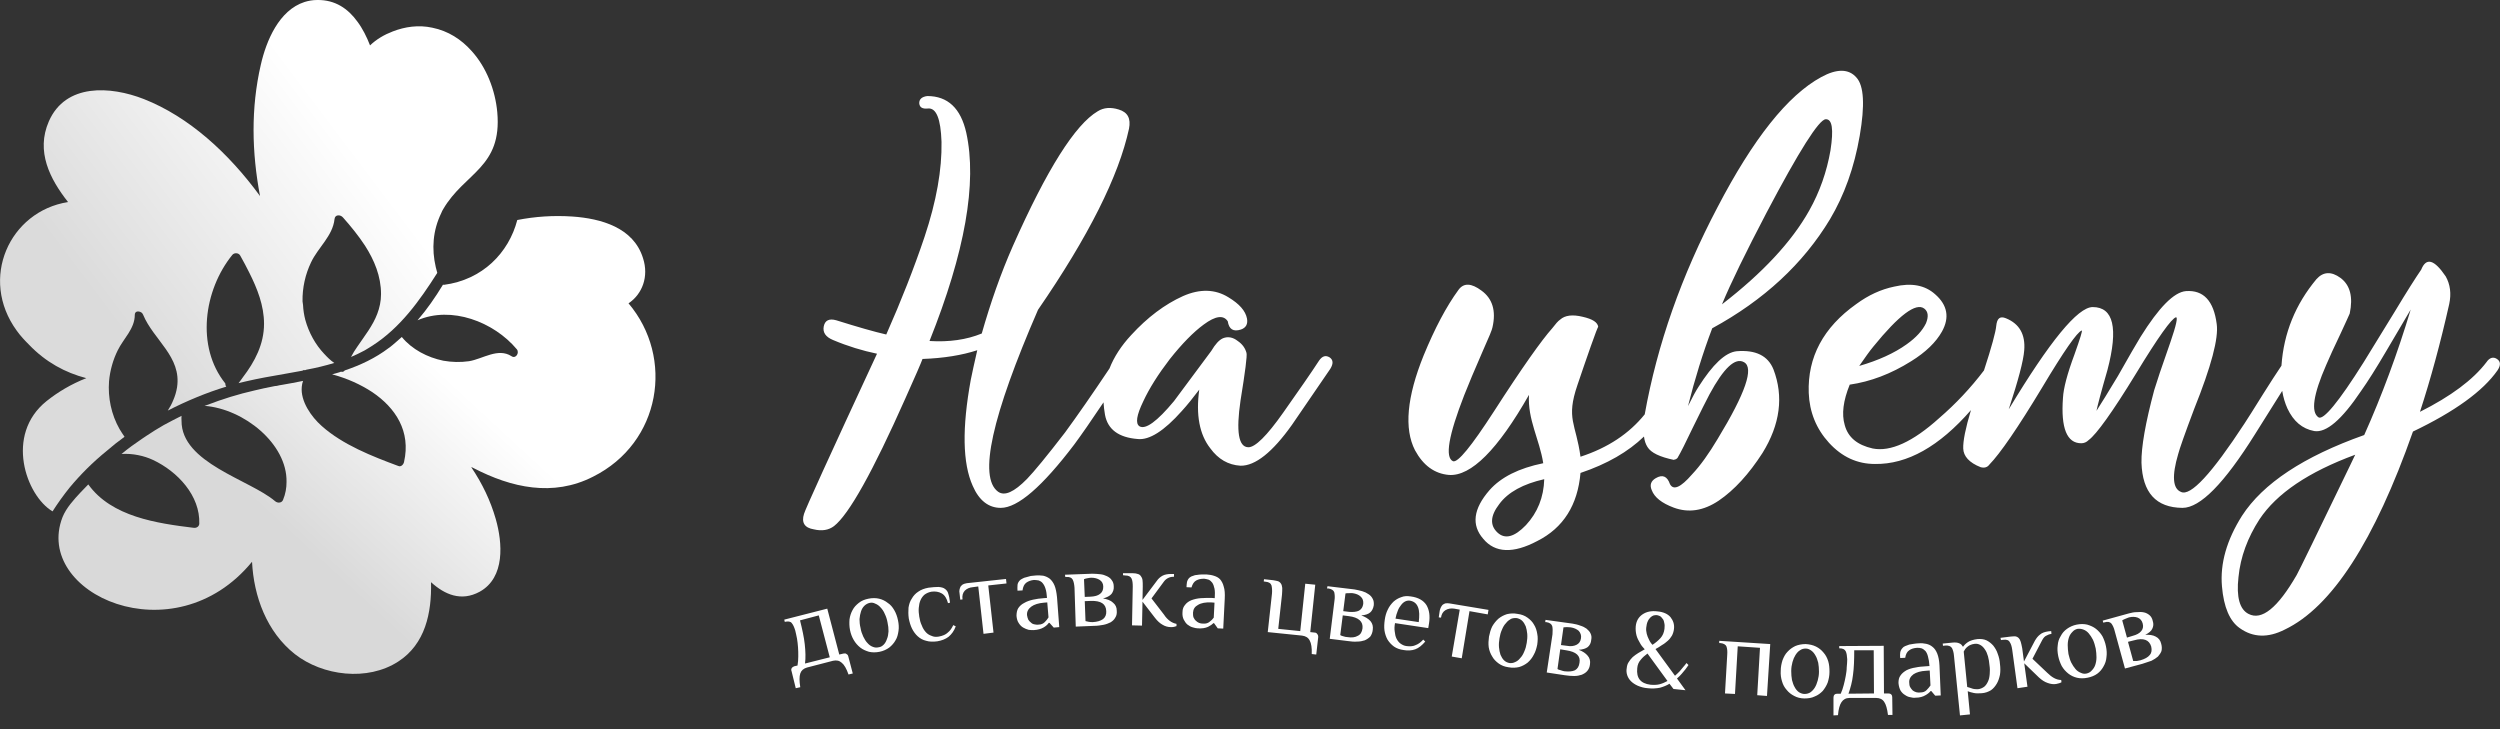 <svg width="168" height="49" viewBox="0 0 168 49" fill="none" xmlns="http://www.w3.org/2000/svg">
<rect x="0" y="0" width="168" height="49" fill="#333333" stroke="none"/>
<g clip-path="url(#clip0)">
<path fill-rule="evenodd" clip-rule="evenodd" d="M34.761 14.785C35.954 14.55 37.18 14.466 38.457 14.55C40.389 14.684 42.573 15.288 43.211 17.349C43.614 18.59 43.161 19.763 42.237 20.384C45.328 24.038 44.421 29.754 39.851 32.034C38.507 32.721 37.13 32.905 35.786 32.754C34.425 32.603 33.098 32.117 31.804 31.447L31.703 31.397L31.67 31.38L31.703 31.447C32.409 32.503 32.963 33.643 33.316 34.883C33.77 36.476 33.955 38.806 32.241 39.761C30.981 40.449 29.872 39.946 28.965 39.124C29.015 41.186 28.579 43.281 26.764 44.455C24.698 45.796 21.691 45.427 19.809 43.952C17.928 42.46 17.054 40.096 16.937 37.75C11.678 44.17 2.204 39.879 4.203 34.749C4.455 34.129 4.959 33.576 5.429 33.073C5.597 32.905 5.765 32.721 5.933 32.553C7.495 34.732 10.553 35.168 13.023 35.47H13.039C13.207 35.487 13.375 35.386 13.392 35.202C13.459 33.308 11.931 31.682 10.284 30.91C9.679 30.625 8.907 30.458 8.167 30.508C8.604 30.139 9.075 29.804 9.545 29.486C9.747 29.352 9.965 29.201 10.183 29.067C10.452 28.882 10.738 28.731 11.007 28.564C11.41 28.346 11.796 28.145 12.199 27.944C12.182 28.061 12.199 28.161 12.199 28.279C12.182 31.112 16.785 32.235 18.482 33.676C18.65 33.827 18.936 33.81 19.02 33.593C19.188 33.19 19.255 32.788 19.255 32.386C19.305 29.821 16.382 27.474 13.745 27.273L13.896 27.223C14.938 26.82 16.013 26.485 17.122 26.234C17.525 26.133 17.945 26.049 18.365 25.965C18.449 25.949 18.516 25.932 18.6 25.932C18.718 25.898 18.818 25.882 18.936 25.865C19.406 25.781 19.893 25.697 20.364 25.597C20.313 25.731 20.297 25.848 20.28 25.982C20.179 26.954 20.918 28.011 21.624 28.631C23.035 29.888 25 30.659 26.764 31.313C26.949 31.397 27.117 31.212 27.151 31.045C27.621 28.983 26.58 27.407 25.017 26.351C24.228 25.831 23.32 25.429 22.396 25.178L22.296 25.144H22.363C22.548 25.094 22.733 25.044 22.917 24.977C23.018 25.01 23.102 24.977 23.169 24.893C24.211 24.541 25.219 24.071 26.126 23.384L26.176 23.351C26.462 23.133 26.731 22.881 27 22.646C27.688 23.485 28.73 24.021 29.788 24.239C30.36 24.34 30.931 24.356 31.519 24.273C32.443 24.122 33.467 23.351 34.374 23.937C34.66 24.138 34.929 23.703 34.727 23.468C33.182 21.624 30.326 20.534 28.058 21.523C28.696 20.786 29.251 19.981 29.771 19.126L29.822 19.143C32.426 18.808 34.19 16.981 34.761 14.785Z" fill="url(#paint0_linear)"/>
<path fill-rule="evenodd" clip-rule="evenodd" d="M24.009 1.442C24.362 1.911 24.648 2.481 24.866 3.051C25.303 2.632 25.824 2.33 26.395 2.112C27.218 1.794 28.125 1.66 29.049 1.861C30.124 2.079 30.998 2.649 31.687 3.42C32.695 4.526 33.283 6.068 33.417 7.543C33.753 11.265 31.216 11.6 29.788 14.047C29.738 14.131 29.688 14.215 29.654 14.315C29.083 15.489 28.999 16.729 29.284 17.953C29.318 18.087 29.352 18.204 29.385 18.338C28.192 20.216 26.899 22.026 25.017 23.233C24.849 23.334 24.681 23.451 24.497 23.552C24.194 23.719 23.892 23.853 23.589 23.988C23.707 23.753 23.858 23.518 24.009 23.3C24.497 22.579 25.051 21.892 25.353 21.087C25.505 20.685 25.605 20.249 25.605 19.763C25.605 18.556 25.152 17.483 24.53 16.511C24.093 15.841 23.573 15.204 23.052 14.617C22.884 14.416 22.514 14.399 22.481 14.718C22.363 15.858 21.372 16.629 20.901 17.634C20.515 18.439 20.314 19.344 20.33 20.249C20.347 20.333 20.347 20.417 20.364 20.501C20.381 20.836 20.431 21.171 20.515 21.49C20.75 22.345 21.187 23.149 21.792 23.786C21.993 24.004 22.212 24.222 22.464 24.39C21.859 24.574 21.237 24.725 20.599 24.842L20.498 24.876H20.482C20.414 24.859 20.364 24.876 20.33 24.909C19.927 24.977 19.524 25.06 19.121 25.127C18.247 25.278 17.374 25.429 16.517 25.63C16.382 25.664 16.231 25.697 16.097 25.731L16.03 25.748C16.13 25.63 16.214 25.496 16.315 25.362C17.122 24.306 17.743 23.133 17.743 21.758C17.743 20.534 17.29 19.395 16.752 18.322C16.567 17.936 16.349 17.551 16.147 17.182C16.046 16.981 15.744 16.964 15.61 17.131C13.694 19.495 13.157 23.3 15.139 25.764C15.139 25.848 15.156 25.915 15.206 25.982C13.879 26.385 12.552 26.938 11.275 27.591C11.427 27.357 11.544 27.139 11.645 26.887C11.763 26.619 11.847 26.334 11.897 26.032C12.216 23.971 10.318 22.848 9.612 21.138C9.579 21.071 9.545 21.02 9.478 20.987C9.31 20.886 9.058 20.903 9.058 21.155C9.058 22.093 8.302 22.747 7.915 23.535C7.596 24.172 7.395 24.893 7.328 25.613C7.244 26.72 7.479 27.86 8.033 28.832C8.134 29 8.251 29.184 8.369 29.352C7.949 29.653 7.529 29.988 7.143 30.324C6.236 31.061 5.412 31.883 4.673 32.771C4.27 33.274 3.884 33.81 3.531 34.364C1.75 33.308 0.305 29.218 3.128 26.954C3.884 26.351 4.774 25.815 5.799 25.412C4.388 25.044 3.077 24.34 1.952 23.166C1.666 22.881 1.381 22.579 1.129 22.227C-1.425 18.724 0.641 14.198 4.572 13.578C3.346 12.019 2.405 10.175 3.279 8.163C4.404 5.582 7.428 5.783 9.663 6.655C12.687 7.845 15.358 10.276 17.474 13.175C16.92 10.242 16.853 7.275 17.525 4.358C17.894 2.732 18.751 0.687 20.465 0.134C20.733 0.05 21.019 3.55246e-05 21.321 3.55246e-05C22.531 -0.017 23.388 0.587 24.009 1.442Z" fill="url(#paint1_linear)"/>
<path d="M86.822 28.547C85.512 30.391 84.353 31.313 83.362 31.296C82.538 31.246 81.866 30.86 81.329 30.123C80.606 29.201 80.355 27.876 80.59 26.183C80.17 26.736 79.783 27.223 79.414 27.625C78.221 28.966 77.23 29.586 76.457 29.502C75.18 29.402 74.441 28.865 74.256 27.876C74.206 27.591 74.172 27.306 74.156 27.038C73.316 28.296 72.66 29.234 72.19 29.871C70.04 32.704 68.393 34.129 67.251 34.129C66.428 34.129 65.789 33.626 65.369 32.654C64.681 31.128 64.647 28.748 65.235 25.53C65.319 25.094 65.47 24.423 65.672 23.535C64.647 23.87 63.421 24.071 61.993 24.122C61.909 24.356 61.522 25.261 60.834 26.787C58.65 31.698 57.054 34.565 56.046 35.353C55.693 35.621 55.239 35.705 54.685 35.571C54.063 35.47 53.845 35.118 54.03 34.531C54.097 34.263 55.727 30.676 58.935 23.77C57.961 23.568 56.97 23.267 55.978 22.848C55.491 22.646 55.273 22.345 55.357 21.926C55.441 21.523 55.727 21.389 56.197 21.523C57.642 21.976 58.75 22.294 59.557 22.479C60.565 20.199 61.422 18.02 62.127 15.925C62.934 13.511 63.303 11.382 63.27 9.538C63.219 7.979 62.917 7.225 62.346 7.292C61.993 7.325 61.808 7.225 61.774 6.957C61.758 6.672 61.942 6.504 62.312 6.454C63.689 6.454 64.563 7.275 64.933 8.918C65.672 12.287 64.849 16.947 62.463 22.915C63.773 22.998 64.949 22.831 65.974 22.412C66.562 20.35 67.251 18.372 68.074 16.511C70.359 11.365 72.257 8.365 73.769 7.476C74.172 7.225 74.643 7.191 75.18 7.359C75.785 7.543 76.003 7.962 75.869 8.65C75.18 11.835 73.147 15.891 69.754 20.819C66.646 27.977 65.739 32.067 67.066 33.039C67.503 33.358 68.141 33.073 69.015 32.184C69.485 31.698 70.342 30.659 71.568 29.067C72.391 27.943 73.383 26.519 74.559 24.759C74.861 23.987 75.348 23.233 76.02 22.512C77.112 21.322 78.271 20.451 79.498 19.897C80.64 19.394 81.665 19.428 82.555 19.981C83.278 20.417 83.698 20.886 83.798 21.406C83.865 21.775 83.731 22.026 83.395 22.143C82.874 22.311 82.589 22.127 82.505 21.59C82.219 21.154 81.682 21.222 80.892 21.808C80.203 22.311 79.43 23.099 78.607 24.138C77.835 25.144 77.23 26.099 76.827 26.971C76.373 27.91 76.289 28.463 76.575 28.648C76.978 28.882 77.751 28.329 78.893 26.954L81.396 23.585C81.665 23.133 81.917 22.848 82.186 22.73C82.522 22.596 82.858 22.663 83.177 22.915C83.496 23.133 83.681 23.401 83.765 23.719C83.815 23.904 83.681 24.96 83.362 26.921C83.059 29 83.227 30.039 83.882 30.055C84.336 30.072 85.126 29.301 86.234 27.726C87.309 26.2 88.116 25.044 88.637 24.239C88.855 23.92 89.09 23.853 89.359 24.021C89.594 24.189 89.611 24.44 89.392 24.792L86.822 28.547ZM111.265 32.134C111.719 31.866 112.038 32 112.223 32.536C112.458 32.972 112.945 32.754 113.701 31.883C114.272 31.279 114.844 30.475 115.432 29.486C117.296 26.418 117.884 24.708 117.196 24.339C116.608 24.004 115.835 24.725 114.877 26.502C114.676 26.887 114.289 27.642 113.735 28.782C113.281 29.737 112.945 30.408 112.727 30.776C112.643 30.86 112.559 30.894 112.509 30.877V30.91C111.534 30.709 110.946 30.424 110.711 30.039C110.593 29.854 110.509 29.62 110.476 29.335C109.417 30.357 108.006 31.179 106.209 31.782C106.024 33.928 105.066 35.47 103.302 36.358C101.69 37.213 100.463 37.163 99.674 36.208C98.867 35.285 99.002 34.196 100.094 32.939C100.867 32.067 102.059 31.464 103.706 31.128C103.454 29.519 102.647 28.195 102.748 26.535C100.648 30.223 98.851 32.017 97.372 31.916C96.398 31.832 95.642 31.279 95.088 30.257C94.348 28.815 94.533 26.686 95.675 23.87C96.415 22.076 97.188 20.601 98.011 19.478C98.363 18.992 98.884 19.026 99.556 19.529C100.295 20.065 100.547 20.886 100.295 21.993C100.279 22.127 100.06 22.663 99.623 23.635C99.086 24.859 98.683 25.831 98.397 26.552C97.339 29.268 97.087 30.743 97.641 30.994C97.96 31.112 98.867 30.005 100.396 27.642C102.294 24.692 103.605 22.848 104.31 22.06C104.529 21.775 104.697 21.574 104.848 21.473C105.167 21.188 105.671 21.121 106.36 21.289C107.015 21.439 107.368 21.657 107.402 21.976C107.385 21.842 106.545 24.272 106.007 25.865C105.218 28.161 105.906 28.446 106.209 30.692C108.057 30.089 109.485 29.134 110.526 27.843C111.366 23.149 112.996 18.523 115.415 13.93C117.817 9.32 120.135 6.403 122.387 5.18C123.428 4.61 124.235 4.61 124.755 5.213C125.259 5.766 125.326 7.074 124.974 9.119C124.604 11.264 123.932 13.125 122.975 14.734C121.177 17.718 118.54 20.166 115.062 22.06C114.424 23.736 113.886 25.496 113.433 27.29C113.735 26.686 113.97 26.25 114.138 25.999C115.096 24.49 115.936 23.686 116.708 23.602C117.985 23.501 118.808 23.904 119.178 24.826C119.867 26.636 119.632 28.513 118.439 30.441C117.532 31.849 116.557 32.922 115.499 33.643C114.474 34.33 113.466 34.481 112.475 34.112C111.669 33.81 111.181 33.425 110.997 32.939C110.845 32.587 110.946 32.319 111.265 32.134ZM102.546 35.285C103.319 34.447 103.739 33.425 103.773 32.201C102.362 32.52 101.337 33.073 100.749 33.877C100.144 34.665 100.111 35.302 100.631 35.788C101.135 36.258 101.774 36.09 102.546 35.285ZM155.666 18.758C156.12 18.255 156.657 18.221 157.279 18.674C157.934 19.16 158.136 19.964 157.901 21.071C157.85 21.205 157.649 21.624 157.313 22.361C156.859 23.317 156.523 24.038 156.321 24.524C155.448 26.519 155.28 27.692 155.801 28.044C156.12 28.262 157.145 27.038 158.841 24.339L160.941 20.92C161.748 19.579 162.336 18.657 162.705 18.12C163.041 17.282 163.579 17.433 164.352 18.573C164.654 19.11 164.738 19.73 164.587 20.434C163.999 23.049 163.344 25.463 162.621 27.675C164.688 26.636 166.183 25.53 167.09 24.339C167.291 24.038 167.543 23.954 167.795 24.122C168.047 24.289 168.064 24.541 167.829 24.893C166.855 26.284 164.956 27.659 162.151 29C159.564 36.358 156.691 40.8 153.533 42.309C152.407 42.879 151.399 42.846 150.509 42.209C149.837 41.739 149.434 40.8 149.316 39.409C149.182 37.867 149.635 36.291 150.66 34.665C152.071 32.486 154.809 30.676 158.875 29.234C160.068 26.569 161.109 23.753 162 20.802L160.37 23.568C159.681 24.742 159.11 25.647 158.657 26.284C157.363 28.212 156.321 29.1 155.515 28.966C154.709 28.815 154.121 28.312 153.718 27.457C153.55 27.088 153.432 26.686 153.365 26.267L151.534 29.184C149.467 32.486 147.855 34.129 146.662 34.129C144.881 34.112 143.974 33.106 143.907 31.095C143.89 30.039 144.175 28.413 144.763 26.217C144.898 25.764 145.251 24.692 145.855 22.982C146.242 21.859 146.359 21.305 146.225 21.322C145.939 21.389 145.032 22.646 143.537 25.11C141.958 27.692 140.883 29.184 140.362 29.569C140.211 29.72 140.043 29.787 139.858 29.787C138.9 29.787 138.48 28.782 138.632 26.736C138.665 26.099 138.917 25.127 139.404 23.82C139.791 22.73 139.959 22.194 139.892 22.211C139.589 22.311 138.699 23.585 137.237 26.032C135.591 28.765 134.398 30.491 133.693 31.212C133.558 31.397 133.373 31.464 133.105 31.397C132.332 31.095 131.945 30.659 131.929 30.139C131.912 29.637 132.08 28.782 132.449 27.558C130.316 30.005 128.166 31.212 125.998 31.179C124.806 31.179 123.781 30.709 122.907 29.754C122.051 28.815 121.597 27.692 121.547 26.401C121.463 24.004 122.521 22.009 124.739 20.434C125.562 19.83 126.402 19.445 127.292 19.26C128.451 18.992 129.358 19.16 130.047 19.78C130.87 20.501 131.022 21.339 130.501 22.278C130.098 22.998 129.409 23.669 128.434 24.272C127.074 25.127 125.696 25.647 124.302 25.848C123.865 26.921 123.747 27.826 123.966 28.564C124.184 29.385 124.806 29.905 125.847 30.139C127.04 30.374 128.535 29.703 130.316 28.094C131.425 27.139 132.433 26.066 133.323 24.893C133.844 23.3 134.113 22.294 134.146 21.909C134.197 21.389 134.398 21.222 134.801 21.389C135.709 21.758 136.112 22.479 136.028 23.535C135.977 24.239 135.625 25.563 134.986 27.508C137.741 22.931 139.623 20.635 140.631 20.635C142.025 20.635 142.361 22.043 141.622 24.859C141.185 26.368 140.95 27.273 140.883 27.608C141.202 27.105 141.689 26.334 142.328 25.261C143.067 23.954 143.571 23.082 143.839 22.646C145.083 20.652 146.091 19.629 146.897 19.562C148.073 19.478 148.762 20.216 148.963 21.775C149.098 22.73 148.594 24.624 147.451 27.474C146.813 29.167 146.46 30.173 146.376 30.508C145.939 31.983 146.007 32.838 146.561 33.056C147.199 33.375 148.627 31.832 150.828 28.463C151.03 28.161 151.45 27.491 152.088 26.468C152.558 25.714 152.978 25.077 153.314 24.574C153.466 22.378 154.255 20.451 155.666 18.758ZM158.27 30.558C155.129 31.715 152.995 33.157 151.836 34.9C151.046 36.124 150.559 37.414 150.425 38.789C150.274 40.13 150.509 40.951 151.097 41.253C151.987 41.722 153.062 40.851 154.339 38.638C154.524 38.303 155.717 35.855 157.917 31.296L158.27 30.558ZM162 20.802V20.769V20.802ZM125.881 23.3C125.629 23.602 125.326 24.038 124.94 24.591C126.217 24.222 127.292 23.736 128.132 23.133C128.77 22.68 129.19 22.211 129.426 21.724C129.61 21.272 129.577 20.937 129.308 20.735C128.754 20.316 127.611 21.171 125.881 23.3ZM118.708 14.299C117.313 16.964 116.305 19.026 115.717 20.451C118.456 18.338 120.404 16.243 121.58 14.148C122.286 12.89 122.756 11.55 123.008 10.108C123.227 8.683 123.126 7.996 122.689 8.013C122.235 8.029 120.908 10.125 118.708 14.299Z" fill="white"/>
<path d="M53.442 42.376C53.375 42.158 53.307 41.991 53.207 41.873C53.123 41.756 52.955 41.739 52.736 41.789L52.703 41.639L55.592 40.901L56.399 43.985L56.684 43.918C56.768 43.902 56.835 43.902 56.886 43.952C56.953 43.985 56.986 44.036 57.003 44.103L57.306 45.259L57.02 45.326C56.886 44.941 56.735 44.673 56.567 44.539C56.399 44.388 56.214 44.354 55.979 44.404L54.231 44.857C53.996 44.924 53.845 45.058 53.778 45.259C53.711 45.461 53.711 45.762 53.778 46.181L53.475 46.248L53.19 45.092C53.156 45.025 53.173 44.958 53.207 44.891C53.24 44.84 53.291 44.807 53.375 44.773L53.593 44.723C53.627 44.522 53.644 44.321 53.644 44.12C53.644 43.902 53.644 43.7 53.627 43.499C53.61 43.298 53.593 43.097 53.559 42.913C53.526 42.712 53.475 42.544 53.442 42.376ZM55.76 44.17L55.021 41.354L53.761 41.689C53.912 42.292 54.03 42.829 54.08 43.298C54.131 43.767 54.147 44.203 54.097 44.589L55.76 44.17ZM59.641 41.823C59.607 41.622 59.54 41.421 59.456 41.253C59.389 41.086 59.288 40.935 59.17 40.817C59.07 40.7 58.952 40.616 58.818 40.566C58.7 40.499 58.566 40.482 58.431 40.516C58.297 40.549 58.179 40.616 58.078 40.717C57.978 40.817 57.91 40.935 57.86 41.086C57.81 41.236 57.776 41.404 57.759 41.605C57.759 41.789 57.776 41.991 57.827 42.192C57.86 42.41 57.927 42.594 58.011 42.779C58.095 42.946 58.179 43.097 58.297 43.214C58.398 43.332 58.515 43.416 58.65 43.466C58.767 43.516 58.902 43.533 59.036 43.499C59.187 43.483 59.288 43.416 59.389 43.315C59.49 43.214 59.557 43.08 59.607 42.929C59.674 42.779 59.691 42.611 59.708 42.426C59.708 42.225 59.691 42.041 59.641 41.823ZM57.121 42.343C57.071 42.091 57.071 41.857 57.087 41.622C57.121 41.387 57.188 41.186 57.289 41.002C57.39 40.8 57.541 40.65 57.709 40.516C57.894 40.365 58.112 40.281 58.364 40.231C58.616 40.18 58.851 40.18 59.07 40.231C59.288 40.281 59.49 40.381 59.658 40.516C59.842 40.633 59.977 40.8 60.094 41.002C60.212 41.203 60.296 41.438 60.346 41.689C60.397 41.924 60.414 42.175 60.38 42.393C60.346 42.628 60.296 42.846 60.178 43.03C60.078 43.214 59.926 43.382 59.758 43.516C59.574 43.65 59.355 43.751 59.103 43.801C58.851 43.851 58.616 43.851 58.398 43.801C58.179 43.734 57.978 43.65 57.81 43.516C57.642 43.382 57.49 43.214 57.373 43.013C57.255 42.812 57.171 42.594 57.121 42.343ZM62.396 39.493C62.665 39.459 62.883 39.443 63.068 39.443C63.253 39.459 63.404 39.493 63.505 39.577C63.555 39.61 63.605 39.661 63.639 39.711C63.673 39.761 63.706 39.812 63.723 39.895C63.74 39.962 63.773 40.046 63.79 40.147C63.807 40.247 63.824 40.365 63.841 40.499L63.706 40.532C63.622 40.214 63.488 39.996 63.286 39.879C63.085 39.761 62.849 39.728 62.597 39.761C62.413 39.795 62.262 39.862 62.127 39.962C62.01 40.063 61.926 40.18 61.858 40.331C61.791 40.482 61.758 40.65 61.741 40.851C61.724 41.035 61.741 41.236 61.774 41.438C61.808 41.655 61.858 41.857 61.942 42.024C62.01 42.209 62.094 42.343 62.211 42.477C62.312 42.594 62.446 42.678 62.597 42.728C62.732 42.795 62.9 42.812 63.085 42.779C63.353 42.728 63.555 42.644 63.69 42.51C63.841 42.393 63.958 42.225 64.059 42.007L64.227 42.091C64.109 42.41 63.941 42.628 63.74 42.795C63.538 42.946 63.286 43.047 62.984 43.097C62.715 43.13 62.463 43.13 62.245 43.063C62.026 43.013 61.842 42.913 61.674 42.762C61.522 42.628 61.388 42.443 61.287 42.242C61.186 42.041 61.119 41.806 61.069 41.555C61.035 41.303 61.035 41.069 61.052 40.834C61.086 40.616 61.153 40.398 61.27 40.231C61.371 40.046 61.522 39.879 61.707 39.761C61.892 39.627 62.127 39.543 62.396 39.493ZM65.369 39.459C65.151 39.476 64.966 39.56 64.832 39.694C64.698 39.845 64.647 40.029 64.681 40.281L64.529 40.298L64.479 39.845C64.462 39.778 64.462 39.711 64.479 39.627C64.496 39.56 64.513 39.493 64.546 39.426C64.58 39.376 64.63 39.325 64.698 39.275C64.765 39.242 64.849 39.208 64.966 39.191L67.604 38.906L67.637 39.208L66.411 39.342L66.764 42.51L66.092 42.594L65.739 39.409L65.369 39.459ZM70.376 40.482L70.157 40.499C69.788 40.532 69.502 40.616 69.3 40.767C69.099 40.918 68.998 41.102 69.015 41.337C69.032 41.454 69.065 41.555 69.099 41.639C69.149 41.722 69.216 41.789 69.284 41.84C69.351 41.907 69.418 41.94 69.519 41.957C69.603 41.974 69.687 41.991 69.788 41.974C69.972 41.974 70.107 41.907 70.208 41.806C70.308 41.706 70.392 41.605 70.46 41.488L70.376 40.482ZM70.812 42.175L70.527 41.857H70.477C70.409 41.957 70.308 42.058 70.141 42.158C69.972 42.259 69.754 42.326 69.469 42.343C69.368 42.343 69.25 42.343 69.132 42.326C68.998 42.292 68.88 42.242 68.763 42.175C68.645 42.108 68.544 42.007 68.46 41.873C68.376 41.756 68.326 41.588 68.309 41.387C68.309 41.186 68.343 41.002 68.427 40.868C68.528 40.717 68.662 40.599 68.83 40.516C68.998 40.415 69.2 40.348 69.418 40.298C69.636 40.247 69.888 40.214 70.141 40.197L70.359 40.18C70.342 39.929 70.308 39.711 70.258 39.56C70.208 39.392 70.141 39.275 70.056 39.175C69.989 39.091 69.888 39.04 69.805 39.007C69.704 38.99 69.586 38.973 69.485 38.973C69.284 38.99 69.099 39.057 68.965 39.158C68.83 39.258 68.746 39.426 68.713 39.677L68.376 39.694C68.376 39.577 68.36 39.443 68.376 39.342C68.376 39.225 68.427 39.124 68.511 39.024C68.561 38.973 68.612 38.923 68.696 38.89C68.78 38.839 68.864 38.806 68.965 38.789C69.065 38.755 69.166 38.739 69.267 38.705C69.385 38.688 69.502 38.688 69.603 38.672C69.788 38.655 69.939 38.672 70.107 38.688C70.258 38.722 70.409 38.789 70.544 38.89C70.661 38.99 70.779 39.141 70.863 39.342C70.947 39.543 70.997 39.812 71.031 40.13L71.182 42.142L70.812 42.175ZM72.896 40.398L72.946 41.739C72.996 41.756 73.08 41.773 73.181 41.789C73.282 41.806 73.366 41.806 73.433 41.806C73.736 41.789 73.954 41.722 74.122 41.605C74.273 41.488 74.357 41.303 74.34 41.069C74.323 40.583 73.987 40.365 73.316 40.381L72.896 40.398ZM72.896 40.113L73.299 40.096C73.568 40.08 73.769 40.029 73.92 39.912C74.072 39.795 74.139 39.644 74.139 39.426C74.139 39.225 74.055 39.074 73.903 38.973C73.752 38.873 73.551 38.822 73.332 38.822C73.265 38.822 73.181 38.839 73.08 38.856C72.98 38.873 72.912 38.89 72.845 38.923L72.896 40.113ZM73.4 38.554C73.584 38.554 73.769 38.571 73.937 38.588C74.105 38.605 74.256 38.655 74.391 38.722C74.525 38.789 74.643 38.873 74.71 38.99C74.794 39.091 74.844 39.242 74.844 39.409C74.861 39.61 74.794 39.778 74.693 39.912C74.576 40.046 74.391 40.147 74.122 40.214C74.407 40.264 74.643 40.348 74.794 40.499C74.962 40.633 75.046 40.817 75.046 41.035C75.063 41.22 75.029 41.387 74.945 41.505C74.878 41.639 74.76 41.739 74.626 41.823C74.492 41.89 74.323 41.957 74.139 41.991C73.954 42.024 73.736 42.058 73.517 42.058L72.291 42.108L72.207 39.493C72.19 39.275 72.156 39.091 72.089 38.957C72.022 38.822 71.871 38.755 71.652 38.772H71.585L71.568 38.621L73.4 38.554ZM76.776 40.314L77.734 39.04C77.835 38.89 77.969 38.772 78.12 38.688C78.271 38.605 78.473 38.571 78.708 38.571H78.893V38.755C78.775 38.755 78.658 38.772 78.54 38.822C78.423 38.873 78.305 38.957 78.221 39.074L77.381 40.214L78.221 41.303C78.339 41.488 78.473 41.622 78.607 41.722C78.742 41.823 78.893 41.89 79.061 41.924V42.075C79.027 42.091 78.96 42.108 78.893 42.125C78.826 42.142 78.759 42.142 78.691 42.142C78.49 42.142 78.305 42.091 78.137 41.991C77.952 41.89 77.784 41.739 77.616 41.521L76.776 40.432L76.743 42.041L76.071 42.024L76.121 39.426C76.121 39.191 76.104 39.007 76.037 38.873C75.97 38.739 75.835 38.672 75.617 38.672L75.466 38.655V38.521H76.138C76.272 38.521 76.373 38.538 76.457 38.571C76.541 38.588 76.608 38.638 76.659 38.705C76.709 38.772 76.759 38.856 76.776 38.973C76.793 39.091 76.793 39.242 76.793 39.426L76.776 40.314ZM81.615 40.499L81.396 40.482C81.026 40.465 80.724 40.516 80.506 40.65C80.287 40.767 80.186 40.935 80.17 41.169C80.17 41.287 80.17 41.387 80.203 41.488C80.254 41.572 80.287 41.655 80.355 41.706C80.422 41.773 80.489 41.823 80.573 41.857C80.657 41.89 80.741 41.907 80.842 41.907C81.026 41.924 81.178 41.873 81.278 41.789C81.396 41.706 81.497 41.605 81.564 41.505L81.615 40.499ZM81.833 42.225L81.581 41.873H81.547C81.463 41.957 81.346 42.041 81.178 42.125C80.993 42.209 80.775 42.242 80.489 42.225C80.388 42.225 80.27 42.192 80.153 42.158C80.019 42.125 79.918 42.058 79.8 41.974C79.699 41.89 79.615 41.773 79.548 41.639C79.481 41.505 79.447 41.337 79.464 41.136C79.464 40.918 79.531 40.767 79.649 40.633C79.75 40.499 79.901 40.398 80.069 40.331C80.254 40.264 80.455 40.214 80.691 40.197C80.926 40.18 81.161 40.18 81.413 40.18L81.631 40.197C81.648 39.946 81.648 39.728 81.615 39.56C81.581 39.392 81.531 39.258 81.463 39.158C81.396 39.074 81.329 39.007 81.228 38.957C81.127 38.923 81.026 38.906 80.926 38.89C80.707 38.89 80.539 38.923 80.388 39.007C80.237 39.091 80.136 39.242 80.069 39.476L79.733 39.459C79.733 39.342 79.75 39.225 79.766 39.108C79.8 38.99 79.85 38.89 79.951 38.806C80.002 38.772 80.069 38.722 80.153 38.705C80.237 38.672 80.321 38.638 80.422 38.638C80.522 38.621 80.64 38.605 80.741 38.605C80.859 38.605 80.976 38.605 81.094 38.605C81.262 38.621 81.413 38.638 81.564 38.688C81.732 38.739 81.867 38.806 81.984 38.923C82.085 39.04 82.186 39.208 82.236 39.426C82.303 39.627 82.32 39.895 82.303 40.231L82.202 42.242L81.833 42.225ZM85.193 42.477L85.478 39.879C85.495 39.661 85.478 39.476 85.445 39.342C85.394 39.191 85.26 39.108 85.041 39.091L84.924 39.074L84.941 38.923L85.562 38.99C85.697 39.007 85.797 39.04 85.882 39.057C85.966 39.091 86.033 39.141 86.083 39.225C86.133 39.292 86.15 39.392 86.167 39.51C86.167 39.627 86.167 39.778 86.15 39.962L85.898 42.259L87.377 42.41L87.713 39.225L88.385 39.292L88.049 42.477L88.351 42.51C88.418 42.51 88.485 42.544 88.519 42.611C88.569 42.661 88.586 42.728 88.586 42.795L88.452 43.985L88.149 43.952C88.166 43.533 88.116 43.231 88.015 43.047C87.914 42.846 87.746 42.745 87.494 42.712L85.193 42.477ZM90.233 41.354L90.065 42.678C90.115 42.712 90.199 42.745 90.283 42.762C90.384 42.795 90.468 42.812 90.535 42.812C90.837 42.862 91.073 42.829 91.24 42.728C91.425 42.644 91.526 42.477 91.56 42.225C91.61 41.773 91.308 41.488 90.636 41.404L90.233 41.354ZM90.266 41.069L90.669 41.119C90.938 41.136 91.156 41.119 91.325 41.035C91.493 40.935 91.576 40.8 91.61 40.583C91.627 40.381 91.576 40.214 91.442 40.096C91.308 39.962 91.123 39.895 90.904 39.862C90.837 39.862 90.753 39.845 90.653 39.862C90.552 39.862 90.468 39.862 90.417 39.879L90.266 41.069ZM91.022 39.61C91.19 39.644 91.375 39.677 91.543 39.728C91.711 39.778 91.845 39.845 91.963 39.929C92.097 40.013 92.181 40.113 92.249 40.247C92.316 40.365 92.332 40.516 92.316 40.683C92.282 40.884 92.198 41.052 92.081 41.153C91.946 41.27 91.745 41.337 91.476 41.354C91.745 41.454 91.946 41.572 92.097 41.739C92.232 41.907 92.282 42.091 92.249 42.326C92.232 42.51 92.165 42.661 92.081 42.779C91.98 42.879 91.862 42.963 91.711 43.03C91.56 43.08 91.392 43.114 91.207 43.114C91.005 43.13 90.804 43.114 90.585 43.08L89.359 42.929L89.678 40.348C89.712 40.13 89.695 39.946 89.661 39.795C89.611 39.661 89.477 39.577 89.258 39.543H89.174L89.208 39.392L91.022 39.61ZM95.978 42.209L93.744 41.873C93.71 42.075 93.693 42.259 93.727 42.443C93.744 42.611 93.777 42.779 93.844 42.913C93.912 43.047 93.996 43.164 94.113 43.248C94.231 43.332 94.365 43.399 94.516 43.416C94.768 43.449 94.97 43.432 95.138 43.348C95.323 43.281 95.491 43.147 95.642 42.98L95.776 43.114C95.558 43.365 95.34 43.55 95.104 43.633C94.869 43.717 94.6 43.734 94.332 43.684C94.063 43.65 93.844 43.566 93.676 43.449C93.492 43.315 93.357 43.164 93.24 42.98C93.139 42.795 93.072 42.594 93.038 42.376C93.004 42.142 93.021 41.907 93.055 41.655C93.088 41.404 93.156 41.169 93.257 40.968C93.357 40.75 93.492 40.583 93.643 40.432C93.794 40.298 93.962 40.197 94.164 40.13C94.365 40.046 94.567 40.046 94.802 40.08C95.306 40.147 95.659 40.348 95.86 40.666C96.045 40.985 96.112 41.387 96.028 41.907L95.978 42.209ZM95.34 41.806C95.39 41.387 95.39 41.052 95.289 40.8C95.188 40.549 95.02 40.415 94.752 40.365C94.651 40.348 94.533 40.365 94.432 40.415C94.332 40.465 94.231 40.549 94.147 40.666C94.063 40.767 93.979 40.901 93.928 41.052C93.861 41.203 93.811 41.387 93.777 41.572L95.34 41.806ZM97.725 40.901C97.507 40.868 97.305 40.901 97.137 41.002C96.969 41.102 96.868 41.27 96.835 41.505L96.683 41.488L96.751 41.035C96.767 40.968 96.784 40.901 96.818 40.834C96.852 40.767 96.885 40.7 96.936 40.65C96.986 40.616 97.053 40.566 97.12 40.549C97.204 40.532 97.288 40.532 97.406 40.549L100.027 40.985L99.976 41.287L98.75 41.069L98.229 44.237L97.557 44.12L98.095 40.968L97.725 40.901ZM102.597 43.198C102.631 42.996 102.647 42.795 102.631 42.594C102.614 42.41 102.58 42.242 102.53 42.091C102.463 41.94 102.395 41.823 102.295 41.722C102.194 41.622 102.076 41.572 101.942 41.538C101.791 41.521 101.656 41.538 101.539 41.588C101.421 41.655 101.303 41.739 101.203 41.873C101.085 41.991 101.001 42.142 100.934 42.309C100.85 42.493 100.799 42.678 100.766 42.896C100.732 43.097 100.715 43.298 100.732 43.499C100.749 43.684 100.783 43.851 100.833 44.002C100.9 44.153 100.967 44.27 101.068 44.371C101.169 44.471 101.287 44.522 101.421 44.555C101.572 44.572 101.69 44.555 101.824 44.488C101.942 44.438 102.059 44.354 102.16 44.22C102.278 44.103 102.362 43.952 102.429 43.784C102.513 43.6 102.563 43.416 102.597 43.198ZM100.06 42.779C100.111 42.527 100.178 42.292 100.279 42.091C100.396 41.89 100.531 41.722 100.699 41.572C100.867 41.438 101.051 41.337 101.27 41.27C101.488 41.22 101.723 41.203 101.975 41.253C102.244 41.287 102.463 41.37 102.647 41.505C102.832 41.639 102.983 41.789 103.084 41.974C103.202 42.158 103.269 42.376 103.303 42.594C103.353 42.829 103.336 43.063 103.303 43.315C103.252 43.566 103.185 43.801 103.067 44.002C102.967 44.203 102.832 44.371 102.664 44.522C102.496 44.656 102.311 44.757 102.093 44.824C101.875 44.874 101.639 44.891 101.371 44.84C101.119 44.807 100.9 44.723 100.715 44.589C100.531 44.455 100.379 44.304 100.279 44.12C100.161 43.935 100.077 43.717 100.043 43.499C100.01 43.265 100.027 43.03 100.06 42.779ZM104.848 43.633L104.663 44.958C104.714 44.991 104.781 45.025 104.882 45.041C104.966 45.075 105.05 45.092 105.117 45.108C105.419 45.142 105.654 45.125 105.839 45.041C106.007 44.941 106.108 44.79 106.142 44.539C106.226 44.069 105.923 43.801 105.251 43.7L104.848 43.633ZM104.898 43.348L105.302 43.399C105.554 43.449 105.772 43.416 105.94 43.332C106.108 43.248 106.209 43.114 106.242 42.896C106.276 42.695 106.209 42.527 106.091 42.393C105.957 42.276 105.772 42.192 105.554 42.158C105.486 42.158 105.402 42.142 105.302 42.142C105.201 42.142 105.117 42.158 105.066 42.158L104.898 43.348ZM105.671 41.907C105.856 41.94 106.024 41.974 106.192 42.041C106.36 42.091 106.494 42.158 106.612 42.242C106.73 42.343 106.83 42.443 106.881 42.561C106.948 42.695 106.965 42.829 106.931 42.996C106.914 43.214 106.83 43.365 106.696 43.483C106.562 43.583 106.36 43.65 106.091 43.667C106.36 43.767 106.562 43.902 106.696 44.069C106.83 44.22 106.881 44.421 106.847 44.639C106.83 44.824 106.763 44.974 106.662 45.092C106.562 45.209 106.444 45.276 106.293 45.343C106.142 45.394 105.974 45.427 105.789 45.427C105.587 45.427 105.386 45.41 105.167 45.377L103.941 45.192L104.327 42.628C104.344 42.393 104.344 42.225 104.31 42.075C104.26 41.924 104.126 41.84 103.907 41.806H103.84L103.857 41.655L105.671 41.907ZM109.317 44.891C109.333 44.74 109.367 44.606 109.451 44.488C109.518 44.371 109.619 44.254 109.72 44.153C109.837 44.053 109.955 43.969 110.089 43.885C110.241 43.801 110.375 43.717 110.526 43.633C110.392 43.499 110.274 43.348 110.19 43.181C110.106 43.047 110.022 42.879 109.972 42.695C109.921 42.493 109.905 42.309 109.921 42.091C109.955 41.739 110.106 41.471 110.375 41.287C110.644 41.102 110.98 41.035 111.383 41.086C111.769 41.119 112.072 41.253 112.257 41.471C112.441 41.706 112.525 41.957 112.492 42.259C112.475 42.426 112.425 42.577 112.357 42.712C112.273 42.846 112.189 42.963 112.072 43.063C111.954 43.164 111.837 43.265 111.685 43.348C111.551 43.449 111.4 43.533 111.249 43.617L112.559 45.41C112.677 45.31 112.777 45.209 112.878 45.108C112.962 45.008 113.046 44.907 113.113 44.824C113.197 44.74 113.265 44.639 113.332 44.555L113.466 44.69C113.399 44.773 113.349 44.874 113.265 44.974C113.197 45.058 113.113 45.159 113.013 45.276C112.929 45.377 112.811 45.494 112.693 45.595L113.265 46.383L112.458 46.299L112.189 45.947C112.005 46.064 111.786 46.148 111.551 46.215C111.299 46.265 111.03 46.282 110.728 46.248C110.476 46.232 110.257 46.165 110.056 46.081C109.871 45.997 109.72 45.896 109.602 45.779C109.485 45.662 109.401 45.528 109.35 45.377C109.3 45.226 109.283 45.058 109.317 44.891ZM110.913 46.014C111.131 46.031 111.349 46.031 111.534 45.98C111.719 45.93 111.904 45.846 112.055 45.762L110.711 43.918C110.526 44.053 110.375 44.187 110.257 44.337C110.123 44.488 110.039 44.673 110.022 44.907C109.955 45.561 110.241 45.93 110.913 46.014ZM110.627 42.175C110.61 42.309 110.627 42.46 110.661 42.594C110.694 42.728 110.745 42.846 110.795 42.946C110.845 43.063 110.896 43.147 110.946 43.214C110.997 43.281 111.03 43.315 111.047 43.332C111.249 43.198 111.433 43.047 111.585 42.879C111.736 42.712 111.82 42.51 111.853 42.259C111.87 42.108 111.87 41.957 111.837 41.857C111.82 41.739 111.786 41.639 111.719 41.572C111.669 41.505 111.618 41.438 111.551 41.404C111.484 41.37 111.417 41.354 111.349 41.337C111.282 41.337 111.198 41.337 111.131 41.354C111.047 41.387 110.98 41.421 110.913 41.488C110.845 41.555 110.778 41.639 110.728 41.756C110.677 41.857 110.644 42.007 110.627 42.175ZM118.741 46.768L118.086 46.718L118.271 43.533L116.776 43.432L116.591 46.634L115.919 46.6L116.07 44.002C116.087 43.767 116.07 43.583 116.02 43.449C115.969 43.315 115.818 43.231 115.6 43.214H115.532V43.063L118.96 43.281L118.741 46.768ZM122.235 45.142C122.235 44.924 122.219 44.723 122.185 44.539C122.135 44.354 122.084 44.187 122 44.053C121.916 43.902 121.832 43.801 121.715 43.717C121.597 43.633 121.479 43.583 121.345 43.583C121.194 43.583 121.076 43.617 120.959 43.7C120.841 43.767 120.74 43.885 120.656 44.019C120.572 44.153 120.505 44.304 120.455 44.488C120.404 44.673 120.371 44.874 120.371 45.092C120.371 45.31 120.387 45.511 120.421 45.695C120.471 45.88 120.522 46.047 120.606 46.181C120.673 46.315 120.774 46.433 120.891 46.517C121.009 46.584 121.127 46.634 121.261 46.634C121.412 46.634 121.53 46.6 121.647 46.533C121.765 46.45 121.866 46.349 121.95 46.215C122.034 46.081 122.101 45.913 122.151 45.729C122.202 45.544 122.235 45.343 122.235 45.142ZM119.665 45.075C119.665 44.824 119.716 44.589 119.783 44.371C119.867 44.153 119.968 43.952 120.119 43.801C120.27 43.633 120.438 43.516 120.639 43.416C120.841 43.332 121.076 43.281 121.345 43.281C121.597 43.298 121.832 43.348 122.034 43.449C122.235 43.55 122.403 43.684 122.538 43.851C122.689 44.019 122.79 44.22 122.857 44.438C122.924 44.656 122.941 44.891 122.941 45.159C122.941 45.41 122.891 45.645 122.823 45.863C122.739 46.081 122.622 46.265 122.487 46.433C122.336 46.584 122.168 46.718 121.95 46.802C121.748 46.902 121.513 46.936 121.261 46.936C120.992 46.936 120.757 46.869 120.572 46.768C120.371 46.667 120.203 46.533 120.068 46.366C119.917 46.198 119.816 46.014 119.749 45.779C119.682 45.561 119.648 45.326 119.665 45.075ZM124.134 44.304C124.117 44.086 124.1 43.902 124.033 43.767C123.966 43.633 123.831 43.566 123.596 43.566V43.416L126.586 43.399L126.603 46.6H126.906C126.973 46.6 127.04 46.617 127.09 46.667C127.141 46.718 127.158 46.785 127.158 46.852L127.174 48.042H126.872C126.822 47.64 126.738 47.338 126.62 47.17C126.502 46.986 126.318 46.902 126.082 46.902H124.285C124.05 46.902 123.865 47.003 123.747 47.187C123.63 47.355 123.546 47.657 123.512 48.059L123.21 48.075V46.885C123.21 46.802 123.227 46.734 123.277 46.684C123.327 46.634 123.395 46.617 123.462 46.617H123.697C123.781 46.433 123.848 46.232 123.899 46.031C123.949 45.829 123.999 45.628 124.033 45.427C124.067 45.226 124.1 45.041 124.1 44.84C124.117 44.656 124.134 44.471 124.134 44.304ZM125.931 46.6L125.914 43.7H124.604C124.604 44.337 124.587 44.891 124.52 45.36C124.47 45.813 124.352 46.232 124.218 46.617L125.931 46.6ZM129.678 45.058L129.442 45.075C129.073 45.092 128.787 45.176 128.586 45.31C128.384 45.461 128.283 45.645 128.3 45.863C128.3 45.98 128.317 46.097 128.367 46.181C128.418 46.265 128.468 46.332 128.535 46.399C128.602 46.45 128.67 46.483 128.77 46.517C128.854 46.533 128.938 46.55 129.039 46.533C129.224 46.533 129.358 46.483 129.459 46.383C129.56 46.282 129.644 46.181 129.728 46.064L129.678 45.058ZM130.047 46.751L129.778 46.433H129.745C129.661 46.533 129.543 46.634 129.392 46.718C129.224 46.818 129.006 46.885 128.72 46.885C128.602 46.902 128.502 46.885 128.367 46.852C128.25 46.835 128.132 46.785 128.014 46.701C127.897 46.634 127.796 46.533 127.712 46.399C127.645 46.265 127.594 46.097 127.578 45.896C127.578 45.695 127.611 45.528 127.712 45.394C127.813 45.243 127.947 45.142 128.115 45.041C128.283 44.958 128.485 44.891 128.72 44.857C128.938 44.807 129.174 44.79 129.442 44.773L129.661 44.757C129.644 44.505 129.61 44.287 129.56 44.12C129.526 43.969 129.459 43.835 129.392 43.751C129.308 43.667 129.224 43.6 129.123 43.566C129.022 43.533 128.922 43.533 128.821 43.533C128.602 43.55 128.434 43.6 128.3 43.7C128.166 43.784 128.065 43.952 128.031 44.203L127.695 44.22C127.678 44.086 127.678 43.969 127.695 43.851C127.712 43.751 127.762 43.633 127.846 43.55C127.88 43.499 127.947 43.449 128.031 43.416C128.115 43.382 128.199 43.348 128.3 43.315C128.401 43.298 128.502 43.281 128.602 43.265C128.72 43.248 128.838 43.231 128.955 43.231C129.123 43.214 129.274 43.231 129.442 43.265C129.594 43.298 129.745 43.365 129.862 43.466C129.997 43.566 130.098 43.717 130.182 43.918C130.266 44.136 130.316 44.388 130.333 44.723L130.417 46.734L130.047 46.751ZM132.197 46.165C132.315 46.198 132.433 46.232 132.567 46.282C132.685 46.315 132.802 46.315 132.92 46.315C133.088 46.299 133.222 46.232 133.34 46.148C133.441 46.064 133.525 45.947 133.592 45.796C133.659 45.662 133.693 45.494 133.709 45.293C133.726 45.108 133.726 44.907 133.693 44.706C133.676 44.488 133.642 44.287 133.592 44.103C133.541 43.918 133.474 43.767 133.39 43.65C133.306 43.516 133.205 43.416 133.088 43.348C132.97 43.281 132.853 43.248 132.701 43.265C132.601 43.281 132.5 43.298 132.433 43.332C132.349 43.365 132.281 43.399 132.231 43.449C132.164 43.499 132.113 43.55 132.063 43.617C132.029 43.667 131.996 43.734 131.962 43.784L132.197 46.165ZM131.307 44.069C131.29 43.851 131.24 43.684 131.173 43.55C131.089 43.416 130.938 43.365 130.719 43.382L130.568 43.399L130.551 43.248L131.223 43.181C131.408 43.164 131.559 43.181 131.66 43.231C131.761 43.265 131.845 43.348 131.895 43.449H131.929C131.996 43.348 132.097 43.248 132.248 43.147C132.399 43.047 132.617 42.98 132.886 42.946C133.105 42.929 133.306 42.946 133.491 43.03C133.659 43.114 133.81 43.231 133.945 43.382C134.062 43.533 134.18 43.717 134.247 43.935C134.331 44.153 134.381 44.371 134.398 44.622C134.432 44.874 134.432 45.125 134.398 45.343C134.348 45.578 134.281 45.779 134.18 45.947C134.079 46.114 133.961 46.265 133.793 46.383C133.625 46.483 133.424 46.567 133.172 46.584C132.97 46.6 132.785 46.6 132.634 46.567C132.483 46.533 132.349 46.5 132.231 46.45L132.382 48.008L131.71 48.075L131.307 44.069ZM136.011 44.455L136.75 43.047C136.851 42.879 136.952 42.745 137.086 42.644C137.22 42.527 137.405 42.46 137.657 42.426L137.842 42.41L137.859 42.594C137.741 42.611 137.64 42.644 137.523 42.712C137.405 42.762 137.321 42.862 137.237 43.013L136.582 44.27L137.573 45.209C137.724 45.36 137.876 45.477 138.027 45.561C138.178 45.645 138.346 45.695 138.514 45.695L138.531 45.846C138.497 45.863 138.447 45.896 138.38 45.913C138.312 45.93 138.245 45.947 138.178 45.963C137.993 45.997 137.792 45.963 137.607 45.896C137.405 45.829 137.22 45.712 137.019 45.528L136.028 44.572L136.246 46.148L135.574 46.248L135.221 43.667C135.188 43.432 135.137 43.265 135.053 43.147C134.986 43.013 134.835 42.963 134.6 42.996L134.465 43.013L134.432 42.862L135.104 42.779C135.238 42.762 135.339 42.762 135.423 42.762C135.524 42.779 135.591 42.812 135.658 42.879C135.709 42.929 135.759 43.013 135.793 43.13C135.826 43.248 135.86 43.382 135.893 43.566L136.011 44.455Z" fill="white"/>
<path d="M140.832 43.583C140.782 43.365 140.732 43.181 140.648 42.996C140.564 42.829 140.463 42.678 140.362 42.561C140.261 42.443 140.144 42.359 140.009 42.309C139.875 42.259 139.757 42.242 139.606 42.259C139.472 42.292 139.354 42.359 139.27 42.46C139.169 42.561 139.085 42.678 139.035 42.829C138.984 42.98 138.951 43.147 138.951 43.348C138.951 43.533 138.968 43.734 139.001 43.952C139.052 44.153 139.102 44.354 139.186 44.522C139.27 44.689 139.371 44.84 139.472 44.958C139.572 45.075 139.69 45.159 139.824 45.209C139.959 45.276 140.076 45.293 140.228 45.259C140.362 45.226 140.48 45.159 140.564 45.058C140.664 44.958 140.748 44.84 140.799 44.689C140.849 44.539 140.883 44.371 140.883 44.17C140.883 43.985 140.866 43.784 140.832 43.583ZM138.312 44.086C138.262 43.834 138.245 43.6 138.279 43.365C138.296 43.13 138.363 42.929 138.48 42.745C138.581 42.544 138.716 42.393 138.9 42.259C139.085 42.125 139.304 42.024 139.556 41.974C139.808 41.924 140.043 41.924 140.261 41.974C140.48 42.041 140.681 42.125 140.849 42.259C141.017 42.393 141.168 42.561 141.286 42.762C141.387 42.963 141.471 43.181 141.521 43.432C141.572 43.684 141.588 43.918 141.555 44.153C141.538 44.388 141.471 44.589 141.353 44.79C141.252 44.974 141.118 45.142 140.933 45.276C140.748 45.41 140.53 45.494 140.278 45.544C140.026 45.595 139.791 45.595 139.572 45.544C139.354 45.494 139.152 45.394 138.984 45.259C138.816 45.125 138.665 44.958 138.548 44.757C138.447 44.555 138.363 44.337 138.312 44.086ZM143 43.13L143.352 44.421C143.42 44.421 143.487 44.421 143.588 44.421C143.688 44.404 143.772 44.388 143.84 44.371C144.125 44.287 144.343 44.17 144.461 44.019C144.595 43.868 144.612 43.684 144.562 43.449C144.427 42.996 144.041 42.846 143.403 43.03L143 43.13ZM142.932 42.846L143.319 42.728C143.571 42.661 143.772 42.561 143.89 42.41C144.008 42.276 144.041 42.108 143.991 41.907C143.94 41.706 143.823 41.572 143.655 41.505C143.47 41.438 143.285 41.438 143.067 41.488C143 41.521 142.916 41.538 142.815 41.588C142.731 41.622 142.664 41.655 142.613 41.689L142.932 42.846ZM143.067 41.219C143.252 41.169 143.42 41.136 143.588 41.136C143.772 41.119 143.924 41.119 144.075 41.153C144.226 41.186 144.343 41.253 144.444 41.337C144.545 41.421 144.629 41.555 144.663 41.722C144.73 41.924 144.713 42.091 144.629 42.259C144.562 42.41 144.394 42.544 144.159 42.661C144.444 42.644 144.679 42.678 144.864 42.779C145.066 42.879 145.183 43.047 145.234 43.265C145.284 43.449 145.284 43.6 145.251 43.751C145.2 43.885 145.116 44.002 145.015 44.12C144.898 44.22 144.747 44.321 144.579 44.404C144.394 44.471 144.192 44.539 143.974 44.606L142.798 44.924L142.109 42.41C142.059 42.192 141.975 42.024 141.891 41.907C141.79 41.789 141.639 41.756 141.42 41.823L141.336 41.84L141.303 41.706L143.067 41.219Z" fill="white"/>
</g>
<defs>
<linearGradient id="paint0_linear" x1="29.069" y1="24.423" x2="18.933" y2="35.406" gradientUnits="userSpaceOnUse">
<stop stop-color="white"/>
<stop offset="1" stop-color="#D9D9D9"/>
</linearGradient>
<linearGradient id="paint1_linear" x1="24.686" y1="11.2" x2="8.795" y2="23.191" gradientUnits="userSpaceOnUse">
<stop stop-color="white"/>
<stop offset="1" stop-color="#DBDBDB"/>
</linearGradient>
<clipPath id="clip0">
<rect width="168" height="48.075" fill="white"/>
</clipPath>
</defs>
</svg>
